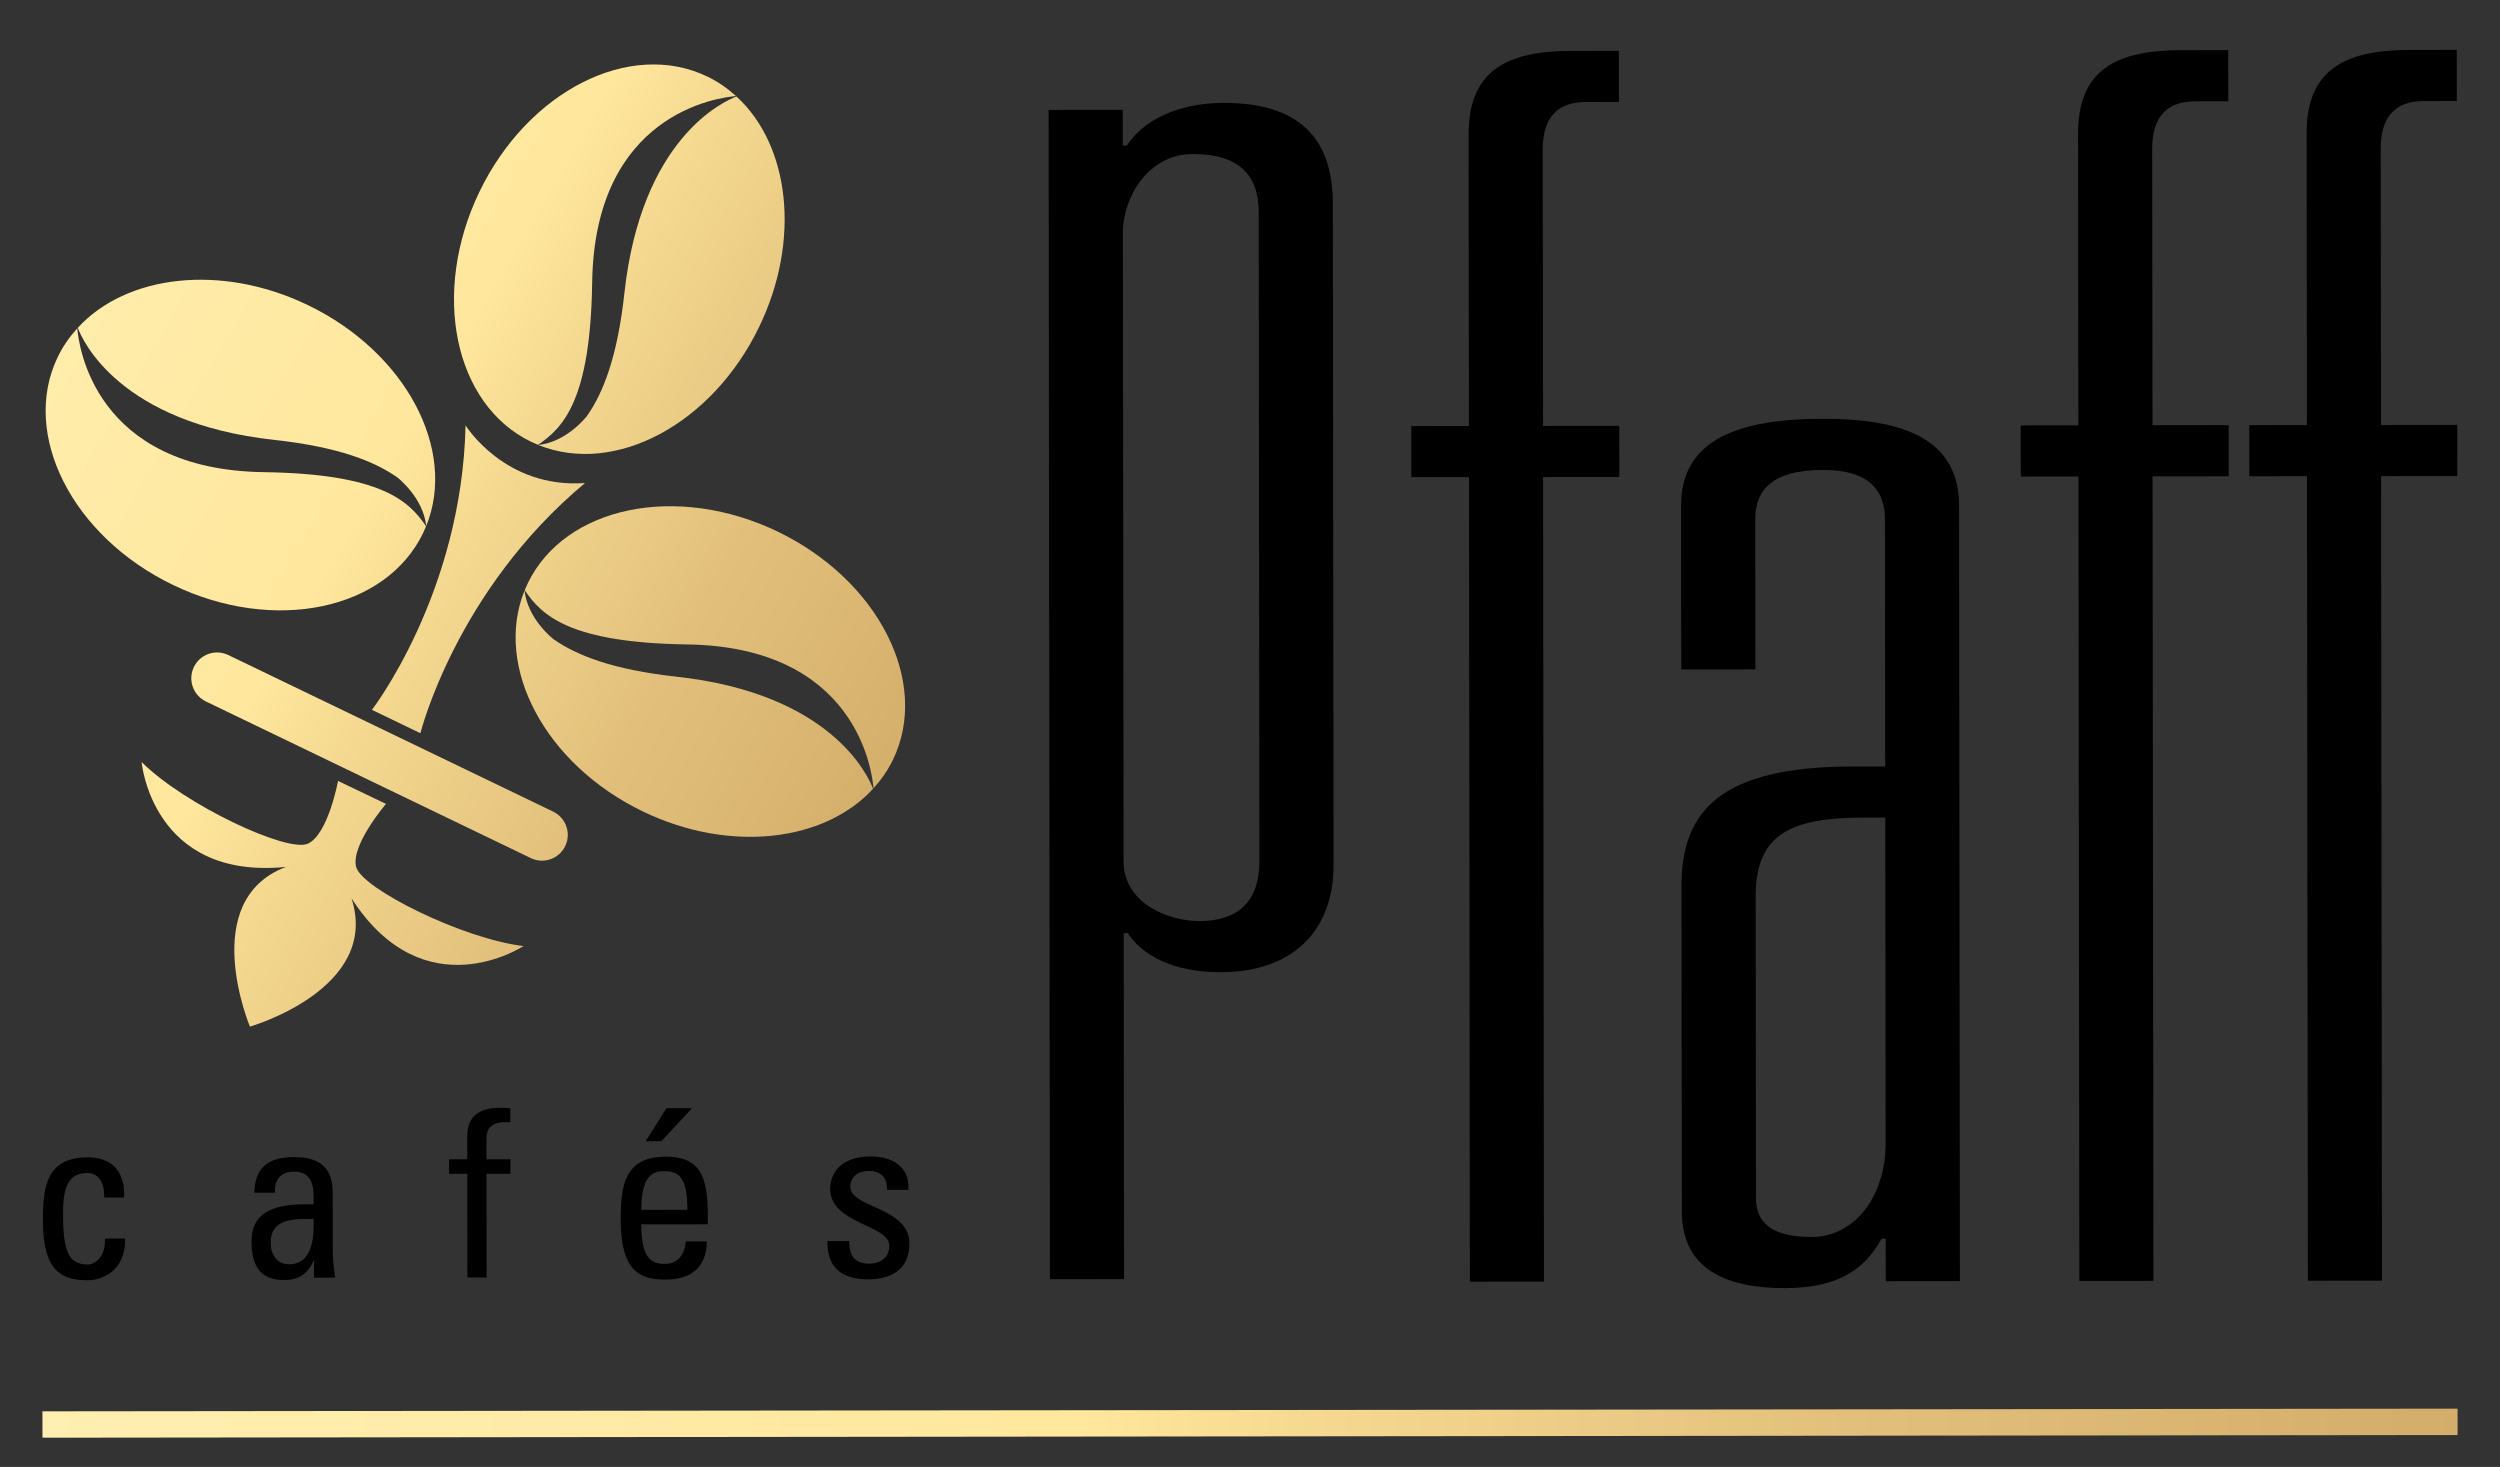 <?xml version="1.0" encoding="UTF-8"?>
<svg id="Calque_1" xmlns="http://www.w3.org/2000/svg" version="1.1" xmlns:xlink="http://www.w3.org/1999/xlink" viewBox="0 0 121 71">
  <rect x="0" y="0" width="121" height="71" fill="#333333" stroke="none"/>
  <!-- Generator: Adobe Illustrator 29.3.1, SVG Export Plug-In . SVG Version: 2.1.0 Build 151)  -->
  <defs>
    <style>
      .st0 {
        fill: url(#linear-gradient2);
      }

      .st1 {
        fill: url(#linear-gradient1);
      }

      .st2 {
        fill: url(#linear-gradient9);
      }

      .st3 {
        fill: url(#linear-gradient8);
      }

      .st4 {
        fill: url(#linear-gradient7);
      }

      .st5 {
        fill: url(#linear-gradient4);
      }

      .st6 {
        fill: url(#linear-gradient5);
      }

      .st7 {
        fill: url(#linear-gradient3);
      }

      .st8 {
        fill: url(#linear-gradient6);
      }

      .st9 {
        fill: url(#linear-gradient);
      }
    </style>
    <linearGradient id="linear-gradient" x1="-34.088" y1="6.067" x2="61.281" y2="61.604" gradientUnits="userSpaceOnUse">
      <stop offset=".157" stop-color="#fff4bc"/>
      <stop offset=".489" stop-color="#ffe79d"/>
      <stop offset=".534" stop-color="#f5d991"/>
      <stop offset=".639" stop-color="#e2c07b"/>
      <stop offset=".749" stop-color="#d4af6b"/>
      <stop offset=".866" stop-color="#cca462"/>
      <stop offset="1" stop-color="#caa15f"/>
    </linearGradient>
    <linearGradient id="linear-gradient1" x1="-38.184" y1="13.101" x2="57.185" y2="68.638" xlink:href="#linear-gradient"/>
    <linearGradient id="linear-gradient2" x1="-29.505" y1="-1.802" x2="65.863" y2="53.735" xlink:href="#linear-gradient"/>
    <linearGradient id="linear-gradient3" x1="-27.455" y1="-5.323" x2="67.914" y2="50.213" xlink:href="#linear-gradient"/>
    <linearGradient id="linear-gradient4" x1="-30.728" y1=".297" x2="64.641" y2="55.834" xlink:href="#linear-gradient"/>
    <linearGradient id="linear-gradient5" x1="-20.682" y1="-16.953" x2="74.686" y2="38.584" xlink:href="#linear-gradient"/>
    <linearGradient id="linear-gradient6" x1="-20.703" y1="-16.918" x2="74.666" y2="38.619" xlink:href="#linear-gradient"/>
    <linearGradient id="linear-gradient7" x1="-30.027" y1="-.906" x2="65.341" y2="54.631" xlink:href="#linear-gradient"/>
    <linearGradient id="linear-gradient8" x1="-26.754" y1="-6.527" x2="68.615" y2="49.01" xlink:href="#linear-gradient"/>
    <linearGradient id="linear-gradient9" x1="-68.557" y1="68.882" x2="178.627" y2="68.882" gradientTransform="translate(.076 -.067) rotate(.064)" xlink:href="#linear-gradient"/>
  </defs>
  <g>
    <path d="M50.752,5.32l3.589-.004.002,1.731.197-0c.796-1.237,2.49-2.065,4.684-2.068,3.584-.004,5.282,1.645,5.285,4.863l.036,32.011c.004,3.215-1.987,5.198-5.473,5.202-2.293.003-3.791-.821-4.489-1.891l-.197 0.0.019,16.746-3.589.004-.063-56.593h0ZM54.381,41.698c.002,1.979,2.095,2.884,3.686,2.882,1.893-.002,2.891-.992,2.889-2.89l-.035-31.433c-.002-1.732-.898-2.803-3.192-2.801-2.194.002-3.384,2.149-3.382,3.797l.034,30.444h0Z"/>
    <path d="M71.099,23.093l-2.789.003-.003-2.475,2.789-.003-.016-14.107c-.003-3.053,1.79-4.045,4.979-4.049l2.292-.003.003,2.475-1.595.002c-1.295.001-2.094.662-2.092,2.312l.015,13.366,3.69-.004.003,2.475-3.69.004.043,38.939-3.586.004-.043-38.939h0Z"/>
    <path d="M81.372,32.405l-.009-7.923c-.004-3.217,2.787-4.209,6.872-4.214,3.888-.004,6.58.982,6.583,4.199l.042,37.538-3.589.004-.002-2.062-.198 0c-.696,1.24-1.792,2.395-4.679,2.398-2.694.003-4.988-.819-4.991-3.706l-.017-15.757c-.004-3.63,1.886-5.777,8.264-5.784l1.596-.002-.013-11.964c-.001-1.319-.7-2.391-2.992-2.388-2.591.003-3.287,1.076-3.286,2.395l.008,7.261-3.589.004h0ZM84.989,57.977c.001,1.154.7,1.895,2.691,1.893,2.095-.002,3.586-1.983,3.584-4.541l-.017-15.759-.996.001c-3.385.004-5.28.666-5.277,3.801l.016,14.606h0Z"/>
    <path d="M100.596,23.06l-2.792.003-.003-2.475,2.792-.003-.016-14.107c-.003-3.053,1.786-4.045,4.978-4.049l2.291-.003.003,2.475-1.594.002c-1.295.001-2.091.662-2.089,2.312l.015,13.366,3.686-.004.003,2.475-3.686.004.043,38.939-3.587.004-.043-38.939h0Z"/>
    <path d="M111.658,23.048l-2.792.003-.003-2.475,2.792-.003-.016-14.107c-.003-3.053,1.787-4.045,4.976-4.049l2.293-.003.003,2.475-1.596.002c-1.295.001-2.091.662-2.089,2.312l.015,13.366,3.688-.004.003,2.475-3.688.004.043,38.939-3.586.004-.043-38.939h0Z"/>
  </g>
  <g>
    <path d="M5.044,57.963c.021-.941-.443-1.19-.794-1.189-.714.001-1.202.342-1.2,1.905.002,1.858.241,2.526,1.205,2.525.215-0.0.861-.228.825-1.259l.975-.001c.036,1.609-1.165,2.019-1.799,2.02-1.213.001-2.176-.361-2.179-2.888-.002-1.677.189-3.059,2.172-3.062,1.144-.001,1.814.666,1.758,1.947l-.963.001Z"/>
    <path d="M15.2,61.011l-.023 0c-.283.657-.724.942-1.438.943-1.212.001-1.564-.781-1.565-1.88-.002-1.734,1.697-1.815,3-1.782.022-.759.032-1.587-.965-1.586-.623.001-.951.42-.894,1.021l-1.008.001c.044-1.281.723-1.723,1.936-1.724,1.473-.002,1.859.757,1.86,1.72l.003,2.753c.001.454.046.918.115,1.36l-1.02.001-.001-.827ZM13.102,60.141c.001.555.273,1.053.897,1.052.566-.001,1.268-.353,1.175-2.199-.883.012-2.073-.066-2.072,1.147Z"/>
    <path d="M22.616,56.108l-.001-1.111c-.001-1.155.815-1.383,1.642-1.384.192-0.0.305.011.442.034l.001.669c-.986-.067-1.156.353-1.155.817l.001.975,1.156-.001.001.703-1.156.001.006,5.019-.929.001-.006-5.019-.884.001-.001-.703.884-.001Z"/>
    <path d="M31.039,59.259c.002,1.598.433,1.915,1.157,1.914.635-.001.963-.511.996-1.089l1.02-.001c-.01,1.269-.791,1.849-1.991,1.85-1.213.001-2.176-.361-2.179-2.888-.002-1.677.189-3.059,2.173-3.062,1.631-.002,2.04.892,2.042,2.785l.001.487-3.218.004ZM33.271,58.555c-.002-1.665-.467-1.869-1.147-1.869-.589.001-1.077.284-1.086,1.871l2.232-.002ZM33.492,53.636l-1.483,1.599-.759.001,1.006-1.598,1.235-.001Z"/>
    <path d="M42.022,61.922c-1.236.001-2.007-.542-1.974-1.857l1.054-.001c0.0.329.012,1.099.953,1.098.555-.001.985-.285.985-.874-.001-1.019-2.857-1.039-2.859-2.751-.001-.6.361-1.563,1.97-1.565,1.02-.001,1.893.485,1.815,1.618l-1.031.001c.011-.6-.307-.918-.896-.917-.498.001-.883.273-.883.772.001,1.008,2.856.982,2.858,2.727.001,1.258-.859,1.747-1.992,1.748Z"/>
  </g>
  <g>
    <g>
      <path class="st9" d="M9.384,32.285c-.3.62-.04,1.365.581,1.665l15.728,7.583c.62.298,1.364.038,1.664-.582.299-.621.038-1.367-.581-1.667l-15.73-7.582c-.618-.298-1.364-.038-1.663.583Z"/>
      <path class="st1" d="M18.682,38.909s-1.714,2-1.445,3.05c.27,1.05,5.171,3.488,8.103,3.83,0,0-4.791,3.17-8.326-2.307,1.409,4.383-4.91,6.204-4.91,6.204l-.008.002s-2.559-6.102,1.746-7.73c-6.485.646-6.989-5.076-6.989-5.076,2.093,2.08,7.054,4.398,8.043,3.953.987-.441,1.465-3.039,1.465-3.039l2.322,1.113Z"/>
      <path class="st0" d="M28.317,23.377c-6.253,5.207-7.97,12.111-7.97,12.111l-2.346-1.132s4.352-5.632,4.532-13.768c0,0,1.9,3.075,5.784,2.79Z"/>
      <g>
        <path class="st7" d="M13.296,21.294c3.029.332,4.805,1.016,5.937,1.815,0,0,1.243.953,1.397,2.346,1.496-3.693-.994-8.406-5.727-10.687-4.197-2.024-8.786-1.471-11.139,1.098.224.597,1.997,4.61,9.533,5.427Z"/>
        <path class="st5" d="M12.774,22.853c-8.207-.115-8.965-6.131-9.033-6.963-.375.413-.697.874-.946,1.388-1.803,3.739.695,8.679,5.577,11.033,4.882,2.354,10.305,1.231,12.105-2.51.052-.108.1-.217.145-.327-.817-1.215-2.157-2.539-7.847-2.621Z"/>
      </g>
      <g>
        <path class="st6" d="M28.661,13.681c.113-8.202,6.126-8.963,6.962-9.032-.413-.374-.873-.696-1.387-.943-3.739-1.804-8.677.694-11.032,5.577-2.353,4.882-1.232,10.301,2.509,12.103.108.052.217.099.326.144,1.213-.819,2.54-2.156,2.622-7.849Z"/>
        <path class="st8" d="M35.646,4.671c-.602.228-4.61,2.002-5.427,9.533-.331,3.03-1.014,4.806-1.815,5.937,0,0-.954,1.245-2.348,1.397,3.694,1.498,8.409-.992,10.692-5.727,2.025-4.199,1.471-8.788-1.102-11.14Z"/>
      </g>
      <g>
        <path class="st4" d="M32.725,32.749c-3.032-.331-4.807-1.017-5.939-1.815,0,0-1.246-.956-1.397-2.352-1.498,3.693.991,8.409,5.728,10.693,4.197,2.024,8.786,1.471,11.138-1.098-.221-.592-1.989-4.609-9.53-5.427Z"/>
        <path class="st3" d="M37.644,25.731c-4.881-2.352-10.302-1.231-12.106,2.51-.052.107-.099.215-.143.324.818,1.215,2.159,2.542,7.852,2.625,8.206.115,8.962,6.129,9.03,6.963.375-.413.697-.873.945-1.387,1.803-3.74-.694-8.68-5.578-11.035Z"/>
      </g>
    </g>
    <rect class="st2" x="2.054" y="68.244" width="116.892" height="1.276" transform="translate(-.076 .067) rotate(-.064)"/>
  </g>
</svg>